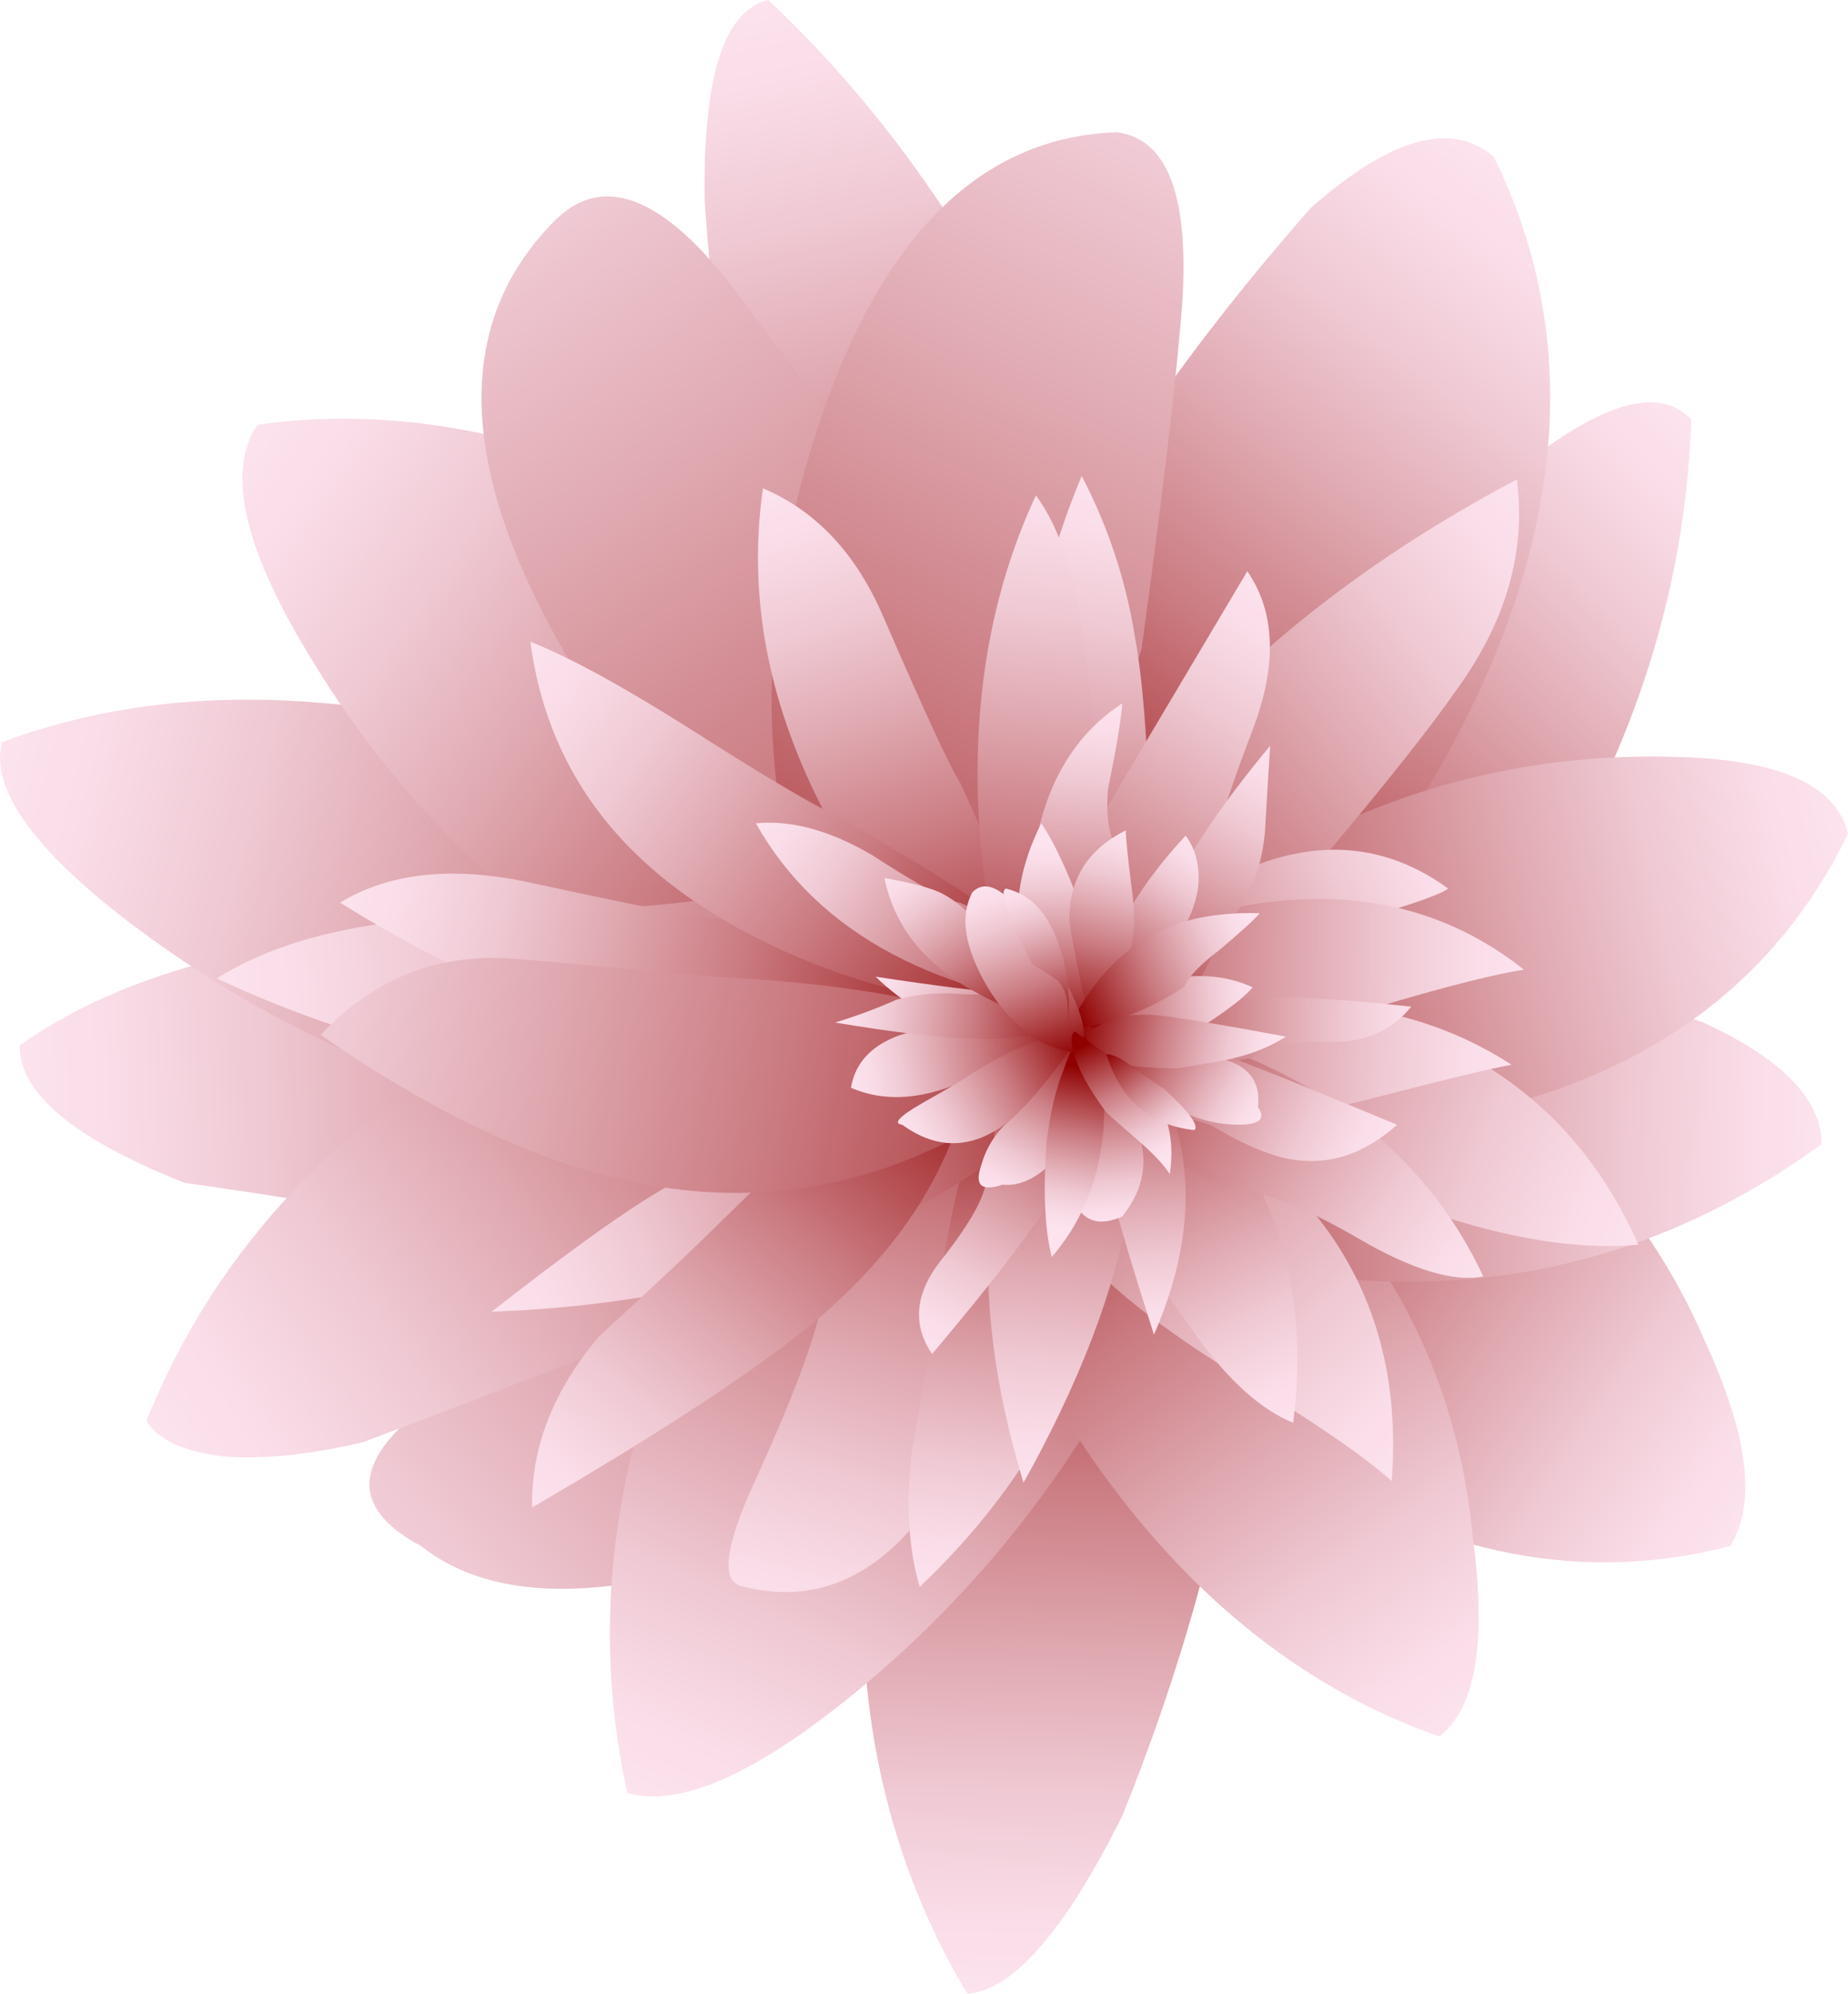 <?xml version="1.0" encoding="iso-8859-1"?>
<!-- Generator: Adobe Illustrator 20.1.0, SVG Export Plug-In . SVG Version: 6.00 Build 0)  -->
<svg version="1.0" id="Layer_1" xmlns="http://www.w3.org/2000/svg" xmlns:xlink="http://www.w3.org/1999/xlink" x="0px" y="0px"
	 viewBox="0 0 864.44 932.54" enable-background="new 0 0 864.44 932.54" xml:space="preserve">
<title>flowers1_0005</title>
<linearGradient id="SVGID_1_" gradientUnits="userSpaceOnUse" x1="573.737" y1="445.156" x2="544.167" y2="469.506" gradientTransform="matrix(16.48 0 0 16.49 -8855.399 -6909.59)">
	<stop  offset="0" style="stop-color:#8F0000"/>
	<stop  offset="0" style="stop-color:#900202"/>
	<stop  offset="0.22" style="stop-color:#B04548"/>
	<stop  offset="0.42" style="stop-color:#CB7D83"/>
	<stop  offset="0.61" style="stop-color:#E0A9B1"/>
	<stop  offset="0.77" style="stop-color:#EFC9D3"/>
	<stop  offset="0.91" style="stop-color:#F9DCE7"/>
	<stop  offset="1" style="stop-color:#FCE3EE"/>
</linearGradient>
<path fill="url(#SVGID_1_)" d="M197,723.11c23.073,18.14,55.483,23.91,97.23,17.31c39.553-6.593,77.457-22.26,113.71-47
	c38.453-26.387,64.82-56.62,79.1-90.7c15.933-39.027,13.187-77.23-8.24-114.61c-6.04-15.393-18.673-13.47-37.9,5.77
	c-24.72,25.833-46.42,36.553-65.1,32.16c-23.06,12.64-48.327,28.033-75.8,46.18c-6.04,12.667-38.45,40.15-97.23,82.45
	C164.87,682.157,162.947,704.97,197,723.11z"/>
<linearGradient id="SVGID_2_" gradientUnits="userSpaceOnUse" x1="567.729" y1="449.418" x2="537.955" y2="450.418" gradientTransform="matrix(16.48 0 0 16.49 -8855.399 -6909.59)">
	<stop  offset="0" style="stop-color:#8F0000"/>
	<stop  offset="0" style="stop-color:#900202"/>
	<stop  offset="0.22" style="stop-color:#B04548"/>
	<stop  offset="0.42" style="stop-color:#CB7D83"/>
	<stop  offset="0.61" style="stop-color:#E0A9B1"/>
	<stop  offset="0.77" style="stop-color:#EFC9D3"/>
	<stop  offset="0.91" style="stop-color:#F9DCE7"/>
	<stop  offset="1" style="stop-color:#FCE3EE"/>
</linearGradient>
<path fill="url(#SVGID_2_)" d="M9.14,488.94c0,22.54,25.82,43.977,77.46,64.31c4.933,0.553,43.4,6.327,115.4,17.32
	c50.54,8.247,91.467,12.093,122.78,11.54c93.387-2.2,151.617-42.053,174.69-119.56C388.49,448.263,304.15,439.747,246.45,437
	C143.723,432.6,64.62,449.913,9.14,488.94z"/>
<linearGradient id="SVGID_3_" gradientUnits="userSpaceOnUse" x1="567.915" y1="443.471" x2="542.312" y2="460.543" gradientTransform="matrix(16.48 0 0 16.49 -8855.399 -6909.59)">
	<stop  offset="0" style="stop-color:#8F0000"/>
	<stop  offset="0" style="stop-color:#900202"/>
	<stop  offset="0.22" style="stop-color:#B04548"/>
	<stop  offset="0.42" style="stop-color:#CB7D83"/>
	<stop  offset="0.61" style="stop-color:#E0A9B1"/>
	<stop  offset="0.77" style="stop-color:#EFC9D3"/>
	<stop  offset="0.91" style="stop-color:#F9DCE7"/>
	<stop  offset="1" style="stop-color:#FCE3EE"/>
</linearGradient>
<path fill="url(#SVGID_3_)" d="M68.46,664.57c5.493,8.793,17.303,14.29,35.43,16.49c18.127,1.647,40.1-0.553,65.92-6.6
	c115.907-43.427,185.67-72.01,209.29-85.75c75.267-45.073,117.567-105.813,126.9-182.22c-95.587,6.047-180.457,28.047-254.61,66
	C162.397,518.637,101.42,582.663,68.46,664.57z"/>
<linearGradient id="SVGID_4_" gradientUnits="userSpaceOnUse" x1="567.864" y1="449.358" x2="537.073" y2="441.308" gradientTransform="matrix(16.48 0 0 16.49 -8855.399 -6909.59)">
	<stop  offset="0" style="stop-color:#8F0000"/>
	<stop  offset="0" style="stop-color:#900202"/>
	<stop  offset="0.22" style="stop-color:#B04548"/>
	<stop  offset="0.42" style="stop-color:#CB7D83"/>
	<stop  offset="0.61" style="stop-color:#E0A9B1"/>
	<stop  offset="0.77" style="stop-color:#EFC9D3"/>
	<stop  offset="0.91" style="stop-color:#F9DCE7"/>
	<stop  offset="1" style="stop-color:#FCE3EE"/>
</linearGradient>
<path fill="url(#SVGID_4_)" d="M0.9,347.13c-5.493,21.44,14.283,49.473,59.33,84.1c67.567,51.12,140.077,82.453,217.53,94
	c83.5,12.667,159.857-0.527,229.07-39.58c-67.02-59.333-146.123-103.307-237.31-131.92C166.793,320.743,77.253,318.543,0.9,347.13z"
	/>
<linearGradient id="SVGID_5_" gradientUnits="userSpaceOnUse" x1="568.57" y1="449.456" x2="587.07" y2="461.926" gradientTransform="matrix(16.48 0 0 16.49 -8855.399 -6909.59)">
	<stop  offset="0" style="stop-color:#8F0000"/>
	<stop  offset="0" style="stop-color:#900202"/>
	<stop  offset="0.22" style="stop-color:#B04548"/>
	<stop  offset="0.42" style="stop-color:#CB7D83"/>
	<stop  offset="0.61" style="stop-color:#E0A9B1"/>
	<stop  offset="0.77" style="stop-color:#EFC9D3"/>
	<stop  offset="0.91" style="stop-color:#F9DCE7"/>
	<stop  offset="1" style="stop-color:#FCE3EE"/>
</linearGradient>
<path fill="url(#SVGID_5_)" d="M809.24,723.11c12.667-19.787,8.547-52.217-12.36-97.29c-27.467-63.213-74.987-112.687-142.56-148.42
	c-71.96-37.927-118.653-28.033-140.08,29.68c-22.52,60.467,3.3,116.533,77.46,168.2C664.213,725.853,736.727,741.797,809.24,723.11z
	"/>
<linearGradient id="SVGID_6_" gradientUnits="userSpaceOnUse" x1="567.572" y1="450.659" x2="566.892" y2="475.623" gradientTransform="matrix(16.48 0 0 16.49 -8855.399 -6909.59)">
	<stop  offset="0" style="stop-color:#8F0000"/>
	<stop  offset="0" style="stop-color:#900202"/>
	<stop  offset="0.22" style="stop-color:#B04548"/>
	<stop  offset="0.42" style="stop-color:#CB7D83"/>
	<stop  offset="0.61" style="stop-color:#E0A9B1"/>
	<stop  offset="0.77" style="stop-color:#EFC9D3"/>
	<stop  offset="0.91" style="stop-color:#F9DCE7"/>
	<stop  offset="1" style="stop-color:#FCE3EE"/>
</linearGradient>
<path fill="url(#SVGID_6_)" d="M581.81,638.18c10.44-87.4-8.227-125.067-56-113c-64.82,9.893-104.097,63.763-117.83,161.61
	c-12.667,92.9,2.167,174.803,44.5,245.71c21.427-1.647,45.597-29.407,72.51-83.28C554.63,775.593,573.57,705.247,581.81,638.18z"/>
<linearGradient id="SVGID_7_" gradientUnits="userSpaceOnUse" x1="568.073" y1="446.09" x2="556.623" y2="470.57" gradientTransform="matrix(16.48 0 0 16.49 -8855.399 -6909.59)">
	<stop  offset="0" style="stop-color:#8F0000"/>
	<stop  offset="0" style="stop-color:#900202"/>
	<stop  offset="0.22" style="stop-color:#B04548"/>
	<stop  offset="0.42" style="stop-color:#CB7D83"/>
	<stop  offset="0.61" style="stop-color:#E0A9B1"/>
	<stop  offset="0.77" style="stop-color:#EFC9D3"/>
	<stop  offset="0.91" style="stop-color:#F9DCE7"/>
	<stop  offset="1" style="stop-color:#FCE3EE"/>
</linearGradient>
<path fill="url(#SVGID_7_)" d="M337.91,573c-48.893,89.047-63.727,177.547-44.5,265.5c24.72,7.147,60.977-9.07,108.77-48.65
	c60.427-50,107.67-112.39,141.73-187.17c39-85.2,30.21-135.22-26.37-150.06C448.327,441.653,388.45,481.78,337.91,573z"/>
<linearGradient id="SVGID_8_" gradientUnits="userSpaceOnUse" x1="570.445" y1="449.288" x2="586.975" y2="432.588" gradientTransform="matrix(16.48 0 0 16.49 -8855.399 -6909.59)">
	<stop  offset="0" style="stop-color:#8F0000"/>
	<stop  offset="0" style="stop-color:#900202"/>
	<stop  offset="0.22" style="stop-color:#B04548"/>
	<stop  offset="0.42" style="stop-color:#CB7D83"/>
	<stop  offset="0.61" style="stop-color:#E0A9B1"/>
	<stop  offset="0.77" style="stop-color:#EFC9D3"/>
	<stop  offset="0.91" style="stop-color:#F9DCE7"/>
	<stop  offset="1" style="stop-color:#FCE3EE"/>
</linearGradient>
<path fill="url(#SVGID_8_)" d="M791.11,196.24c-14.287-15.393-39.83-8.807-76.63,19.76
	c-91.193,106.107-137.613,159.983-139.26,161.63c-46.693,67.58-49.713,114.037-9.06,139.37c46.667,20.34,95.557-7.97,146.67-84.93
	C762.277,357.303,788.37,278.693,791.11,196.24z"/>
<linearGradient id="SVGID_9_" gradientUnits="userSpaceOnUse" x1="565.256" y1="447.5" x2="579.367" y2="467.441" gradientTransform="matrix(16.48 0 0 16.49 -8855.399 -6909.59)">
	<stop  offset="0" style="stop-color:#8F0000"/>
	<stop  offset="0" style="stop-color:#900202"/>
	<stop  offset="0.22" style="stop-color:#B04548"/>
	<stop  offset="0.42" style="stop-color:#CB7D83"/>
	<stop  offset="0.61" style="stop-color:#E0A9B1"/>
	<stop  offset="0.77" style="stop-color:#EFC9D3"/>
	<stop  offset="0.91" style="stop-color:#F9DCE7"/>
	<stop  offset="1" style="stop-color:#FCE3EE"/>
</linearGradient>
<path fill="url(#SVGID_9_)" d="M688.93,719c-6.62-69.82-34.91-128.917-84.87-177.29c-51.64-50-107.947-68.14-168.92-54.42
	c10.987,75.333,37.903,142.667,80.75,202c43.947,60.473,96.41,101.43,157.39,122.87C690.307,798.967,695.523,767.913,688.93,719z"/>
<linearGradient id="SVGID_10_" gradientUnits="userSpaceOnUse" x1="565.265" y1="450.691" x2="589.035" y2="451.441" gradientTransform="matrix(16.48 0 0 16.49 -8855.399 -6909.59)">
	<stop  offset="0" style="stop-color:#8F0000"/>
	<stop  offset="0" style="stop-color:#900202"/>
	<stop  offset="0.22" style="stop-color:#B04548"/>
	<stop  offset="0.42" style="stop-color:#CB7D83"/>
	<stop  offset="0.61" style="stop-color:#E0A9B1"/>
	<stop  offset="0.77" style="stop-color:#EFC9D3"/>
	<stop  offset="0.91" style="stop-color:#F9DCE7"/>
	<stop  offset="1" style="stop-color:#FCE3EE"/>
</linearGradient>
<path fill="url(#SVGID_10_)" d="M852.08,535.12c0-20.887-18.403-39.85-55.21-56.89c-57.133-19.787-114.8-24.733-173-14.84
	c-59.333,9.893-114.267,34.08-164.8,72.56c62.053,41.773,127.697,62.933,196.93,63.48C726.847,599.977,792.207,578.54,852.08,535.12
	z"/>
<linearGradient id="SVGID_11_" gradientUnits="userSpaceOnUse" x1="567.99" y1="448.084" x2="544.288" y2="431.583" gradientTransform="matrix(16.48 0 0 16.49 -8855.399 -6909.59)">
	<stop  offset="0" style="stop-color:#8F0000"/>
	<stop  offset="0" style="stop-color:#900202"/>
	<stop  offset="0.22" style="stop-color:#B04548"/>
	<stop  offset="0.42" style="stop-color:#CB7D83"/>
	<stop  offset="0.61" style="stop-color:#E0A9B1"/>
	<stop  offset="0.77" style="stop-color:#EFC9D3"/>
	<stop  offset="0.91" style="stop-color:#F9DCE7"/>
	<stop  offset="1" style="stop-color:#FCE3EE"/>
</linearGradient>
<path fill="url(#SVGID_11_)" d="M120.38,198.71c-14.833,22-6.043,59.103,26.37,111.31c42.833,70.36,104.08,127.527,183.74,171.5
	c87.893,48.373,146.947,46.173,177.16-6.6c31.86-65.413-5.493-131.65-112.06-198.71C294.53,212.45,202.793,186.617,120.38,198.71z"
	/>
<linearGradient id="SVGID_12_" gradientUnits="userSpaceOnUse" x1="566.526" y1="446.069" x2="560.326" y2="418.749" gradientTransform="matrix(16.48 0 0 16.49 -8855.399 -6909.59)">
	<stop  offset="0" style="stop-color:#8F0000"/>
	<stop  offset="0" style="stop-color:#900202"/>
	<stop  offset="0.22" style="stop-color:#B04548"/>
	<stop  offset="0.42" style="stop-color:#CB7D83"/>
	<stop  offset="0.61" style="stop-color:#E0A9B1"/>
	<stop  offset="0.77" style="stop-color:#EFC9D3"/>
	<stop  offset="0.91" style="stop-color:#F9DCE7"/>
	<stop  offset="1" style="stop-color:#FCE3EE"/>
</linearGradient>
<path fill="url(#SVGID_12_)" d="M368.4,326.51c26.367,84.667,60.427,124.793,102.18,120.38c78-5.5,94.753-68.99,50.26-190.47
	C480.74,148.687,426.903,63.213,359.33,0c-20.887,4.947-30.773,36.553-29.66,94.82C336.263,186.62,349.173,263.85,368.4,326.51z"/>
<linearGradient id="SVGID_13_" gradientUnits="userSpaceOnUse" x1="566.135" y1="446.349" x2="582.122" y2="425.262" gradientTransform="matrix(16.48 0 0 16.49 -8855.399 -6909.59)">
	<stop  offset="0" style="stop-color:#8F0000"/>
	<stop  offset="0" style="stop-color:#900202"/>
	<stop  offset="0.22" style="stop-color:#B04548"/>
	<stop  offset="0.42" style="stop-color:#CB7D83"/>
	<stop  offset="0.61" style="stop-color:#E0A9B1"/>
	<stop  offset="0.77" style="stop-color:#EFC9D3"/>
	<stop  offset="0.91" style="stop-color:#F9DCE7"/>
	<stop  offset="1" style="stop-color:#FCE3EE"/>
</linearGradient>
<path fill="url(#SVGID_13_)" d="M698.82,73.38c-19.773-17.04-48.34-9.07-85.7,23.91c-60.973,69.26-107.39,137.697-139.25,205.31
	c-44.493,95.093-33.233,148.137,33.78,159.13c70.867,11.54,130.2-30.237,178-125.33C733.43,240.76,737.82,153.087,698.82,73.38z"/>
<linearGradient id="SVGID_14_" gradientUnits="userSpaceOnUse" x1="566.237" y1="448.745" x2="589.907" y2="443.395" gradientTransform="matrix(16.48 0 0 16.49 -8855.399 -6909.59)">
	<stop  offset="0" style="stop-color:#8F0000"/>
	<stop  offset="0" style="stop-color:#900202"/>
	<stop  offset="0.22" style="stop-color:#B04548"/>
	<stop  offset="0.42" style="stop-color:#CB7D83"/>
	<stop  offset="0.61" style="stop-color:#E0A9B1"/>
	<stop  offset="0.77" style="stop-color:#EFC9D3"/>
	<stop  offset="0.91" style="stop-color:#F9DCE7"/>
	<stop  offset="1" style="stop-color:#FCE3EE"/>
</linearGradient>
<path fill="url(#SVGID_14_)" d="M864.44,390c-4.947-20.887-27.743-32.703-68.39-35.45c-63.173-3.847-122.507,7.697-178,34.63
	c-59.333,29.133-104.667,71.467-136,127c78.553,16.493,149.143,17.593,211.77,3.3C774.607,500.773,831.48,457.613,864.44,390z"/>
<linearGradient id="SVGID_15_" gradientUnits="userSpaceOnUse" x1="572.762" y1="456.67" x2="545.842" y2="416.99" gradientTransform="matrix(16.48 0 0 16.49 -8855.399 -6909.59)">
	<stop  offset="0" style="stop-color:#8F0000"/>
	<stop  offset="0" style="stop-color:#900202"/>
	<stop  offset="0.22" style="stop-color:#B04548"/>
	<stop  offset="0.42" style="stop-color:#CB7D83"/>
	<stop  offset="0.61" style="stop-color:#E0A9B1"/>
	<stop  offset="0.77" style="stop-color:#EFC9D3"/>
	<stop  offset="0.91" style="stop-color:#F9DCE7"/>
	<stop  offset="1" style="stop-color:#FCE3EE"/>
</linearGradient>
<path fill="url(#SVGID_15_)" d="M258,104.71c-43.4,45.073-43.673,107.74-0.82,188c36.253,68.16,86.253,124.227,150,168.2
	c23.62,10.447,45.32,14.57,65.1,12.37c24.72-3.847,38.453-18.14,41.2-42.88c7.68-17.6,9.31-35.463,4.89-53.59
	c-4.393-20.887-15.107-36.553-32.14-47c-15.38-24.733-31.86-49.193-49.44-73.38c-3.86-2.747-34.347-42.323-91.46-118.73
	C310.17,90.973,281.06,79.977,258,104.71z"/>
<linearGradient id="SVGID_16_" gradientUnits="userSpaceOnUse" x1="555.365" y1="455.051" x2="574.645" y2="414.571" gradientTransform="matrix(16.48 0 0 16.49 -8855.399 -6909.59)">
	<stop  offset="0" style="stop-color:#8F0000"/>
	<stop  offset="0" style="stop-color:#900202"/>
	<stop  offset="0.22" style="stop-color:#B04548"/>
	<stop  offset="0.42" style="stop-color:#CB7D83"/>
	<stop  offset="0.61" style="stop-color:#E0A9B1"/>
	<stop  offset="0.77" style="stop-color:#EFC9D3"/>
	<stop  offset="0.91" style="stop-color:#F9DCE7"/>
	<stop  offset="1" style="stop-color:#FCE3EE"/>
</linearGradient>
<path fill="url(#SVGID_16_)" d="M506,376.81c9.887-19.787,19.22-44.247,28-73.38c9.333-68.16,15.377-118.457,18.13-150.89
	c5.493-57.167-4.393-87.4-29.66-90.7c-63.72,2.2-110.413,48.373-140.08,138.52c-27.467,84.667-28.567,162.723-3.3,234.17
	c9.333,35.727,29.11,42.323,59.33,19.79C458.207,439.473,480.733,413.637,506,376.81z"/>
<linearGradient id="SVGID_17_" gradientUnits="userSpaceOnUse" x1="564.51" y1="448.284" x2="581.83" y2="434.454" gradientTransform="matrix(16.48 0 0 16.49 -8855.399 -6909.59)">
	<stop  offset="0" style="stop-color:#8F0000"/>
	<stop  offset="0" style="stop-color:#900202"/>
	<stop  offset="0.22" style="stop-color:#B04548"/>
	<stop  offset="0.42" style="stop-color:#CB7D83"/>
	<stop  offset="0.61" style="stop-color:#E0A9B1"/>
	<stop  offset="0.77" style="stop-color:#EFC9D3"/>
	<stop  offset="0.91" style="stop-color:#F9DCE7"/>
	<stop  offset="1" style="stop-color:#FCE3EE"/>
</linearGradient>
<path fill="url(#SVGID_17_)" d="M566.16,451.84c18.243-15.474,35.576-31.992,51.91-49.47c29.667-35.18,50.817-61.847,63.45-80
	c23.073-31.88,32.407-64.587,28-98.12c-59.333,31.333-109.333,68.437-150,111.31c-46.667,50-78.527,105.793-95.58,167.38
	c15.38-2.2,32.96-9.62,52.74-22.26C540.893,464.753,557.387,455.14,566.16,451.84z"/>
<linearGradient id="SVGID_18_" gradientUnits="userSpaceOnUse" x1="563.337" y1="446.23" x2="583.887" y2="454.13" gradientTransform="matrix(16.48 0 0 16.49 -8855.399 -6909.59)">
	<stop  offset="0" style="stop-color:#8F0000"/>
	<stop  offset="0" style="stop-color:#900202"/>
	<stop  offset="0.22" style="stop-color:#B04548"/>
	<stop  offset="0.42" style="stop-color:#CB7D83"/>
	<stop  offset="0.61" style="stop-color:#E0A9B1"/>
	<stop  offset="0.77" style="stop-color:#EFC9D3"/>
	<stop  offset="0.91" style="stop-color:#F9DCE7"/>
	<stop  offset="1" style="stop-color:#FCE3EE"/>
</linearGradient>
<path fill="url(#SVGID_18_)" d="M534,534.29l69.22,14.84c3.853,0.58,30.5,8.003,79.94,22.27c31.333,9.333,59.073,12.907,83.22,10.72
	c-28-63.213-78.813-100.593-152.44-112.14c-51.64-8.247-118.11-3.3-199.41,14.84c9.347,18.12,27.203,28.847,53.57,32.18
	C502.16,521.933,524.127,527.697,534,534.29z"/>
<linearGradient id="SVGID_19_" gradientUnits="userSpaceOnUse" x1="562.389" y1="445.325" x2="577" y2="460.876" gradientTransform="matrix(16.48 0 0 16.49 -8855.399 -6909.59)">
	<stop  offset="0" style="stop-color:#8F0000"/>
	<stop  offset="0" style="stop-color:#900202"/>
	<stop  offset="0.22" style="stop-color:#B04548"/>
	<stop  offset="0.42" style="stop-color:#CB7D83"/>
	<stop  offset="0.61" style="stop-color:#E0A9B1"/>
	<stop  offset="0.77" style="stop-color:#EFC9D3"/>
	<stop  offset="0.91" style="stop-color:#F9DCE7"/>
	<stop  offset="1" style="stop-color:#FCE3EE"/>
</linearGradient>
<path fill="url(#SVGID_19_)" d="M460.69,555.73l55.2,41.27c14.833,14.293,37.08,30.51,66.74,48.65
	c31.86,19.24,54.657,34.907,68.39,47c5.493-72.56-23.347-128.893-86.52-169c-36.807-23.633-96.14-45.347-178-65.14
	c-2.747,21.44,6.317,40.403,27.19,56.89C442.277,537.34,457.943,550.783,460.69,555.73z"/>
<linearGradient id="SVGID_20_" gradientUnits="userSpaceOnUse" x1="566.409" y1="445.043" x2="560.279" y2="465.843" gradientTransform="matrix(16.48 0 0 16.49 -8855.399 -6909.59)">
	<stop  offset="0" style="stop-color:#8F0000"/>
	<stop  offset="0" style="stop-color:#900202"/>
	<stop  offset="0.22" style="stop-color:#B04548"/>
	<stop  offset="0.42" style="stop-color:#CB7D83"/>
	<stop  offset="0.61" style="stop-color:#E0A9B1"/>
	<stop  offset="0.77" style="stop-color:#EFC9D3"/>
	<stop  offset="0.91" style="stop-color:#F9DCE7"/>
	<stop  offset="1" style="stop-color:#FCE3EE"/>
</linearGradient>
<path fill="url(#SVGID_20_)" d="M411.25,540.89c-7.693,15.393-16.207,35.727-25.54,61c-1.647,16.493-12.36,46.45-32.14,89.87
	c-14.833,31.88-16.757,48.647-5.77,50.3c48.34,12.093,87.067-19.24,116.18-94c28-73.107,30.197-140.167,6.59-201.18
	c-12.087,10.447-22.523,26.113-31.31,47C429.92,515.873,420.583,531.543,411.25,540.89z"/>
<linearGradient id="SVGID_21_" gradientUnits="userSpaceOnUse" x1="571.082" y1="446.224" x2="543.556" y2="447.803" gradientTransform="matrix(16.48 0 0 16.49 -8855.399 -6909.59)">
	<stop  offset="0" style="stop-color:#8F0000"/>
	<stop  offset="0" style="stop-color:#900202"/>
	<stop  offset="0.22" style="stop-color:#B04548"/>
	<stop  offset="0.42" style="stop-color:#CB7D83"/>
	<stop  offset="0.61" style="stop-color:#E0A9B1"/>
	<stop  offset="0.77" style="stop-color:#EFC9D3"/>
	<stop  offset="0.91" style="stop-color:#F9DCE7"/>
	<stop  offset="1" style="stop-color:#FCE3EE"/>
</linearGradient>
<path fill="url(#SVGID_21_)" d="M101.42,457.61c76.387,35.733,154.117,50.863,233.19,45.39c80.2-5.5,153.533-31.883,220-79.15
	c-25.267-10.447-69.763-13.197-133.49-8.25l-87.34,4.12c-14.833,3.3-54.933,6.323-120.3,9.07
	C165.693,430.963,128.34,440.57,101.42,457.61z"/>
<linearGradient id="SVGID_22_" gradientUnits="userSpaceOnUse" x1="566.135" y1="448.724" x2="547.022" y2="444.503" gradientTransform="matrix(16.48 0 0 16.49 -8855.399 -6909.59)">
	<stop  offset="0" style="stop-color:#8F0000"/>
	<stop  offset="0" style="stop-color:#900202"/>
	<stop  offset="0.22" style="stop-color:#B04548"/>
	<stop  offset="0.42" style="stop-color:#CB7D83"/>
	<stop  offset="0.61" style="stop-color:#E0A9B1"/>
	<stop  offset="0.77" style="stop-color:#EFC9D3"/>
	<stop  offset="0.91" style="stop-color:#F9DCE7"/>
	<stop  offset="1" style="stop-color:#FCE3EE"/>
</linearGradient>
<path fill="url(#SVGID_22_)" d="M245.62,412.26c-35.16-7.147-64-3.85-86.52,9.89c109.867,68.713,215.613,88.503,317.24,59.37
	c-5.493-9.893-9.887-17.04-13.18-21.44c-6.04-7.693-13.18-10.167-21.42-7.42c-26.367-8.247-63.72-16.217-112.06-23.91
	C324.18,428.75,296.16,423.253,245.62,412.26z"/>
<linearGradient id="SVGID_23_" gradientUnits="userSpaceOnUse" x1="565.475" y1="450.145" x2="559.825" y2="432.645" gradientTransform="matrix(16.48 0 0 16.49 -8855.399 -6909.59)">
	<stop  offset="0" style="stop-color:#8F0000"/>
	<stop  offset="0" style="stop-color:#900202"/>
	<stop  offset="0.22" style="stop-color:#B04548"/>
	<stop  offset="0.42" style="stop-color:#CB7D83"/>
	<stop  offset="0.61" style="stop-color:#E0A9B1"/>
	<stop  offset="0.77" style="stop-color:#EFC9D3"/>
	<stop  offset="0.91" style="stop-color:#F9DCE7"/>
	<stop  offset="1" style="stop-color:#FCE3EE"/>
</linearGradient>
<path fill="url(#SVGID_23_)" d="M485.41,459.26c-7.14-25.287-19.227-56.343-36.26-93.17c-4.393-6.593-16.48-32.703-36.26-78.33
	c-12.667-29.133-31.333-48.923-56-59.37c-7.693,53.333,3.567,106.927,33.78,160.78c24.173,44,57.133,82.477,98.88,115.43
	c0.547-3.847-0.553-11.267-3.3-22.26C484.037,472.453,483.757,464.76,485.41,459.26z"/>
<linearGradient id="SVGID_24_" gradientUnits="userSpaceOnUse" x1="566.932" y1="450.395" x2="569.431" y2="432.77" gradientTransform="matrix(16.48 0 0 16.49 -8855.399 -6909.59)">
	<stop  offset="0" style="stop-color:#8F0000"/>
	<stop  offset="0" style="stop-color:#900202"/>
	<stop  offset="0.22" style="stop-color:#B04548"/>
	<stop  offset="0.42" style="stop-color:#CB7D83"/>
	<stop  offset="0.61" style="stop-color:#E0A9B1"/>
	<stop  offset="0.77" style="stop-color:#EFC9D3"/>
	<stop  offset="0.91" style="stop-color:#F9DCE7"/>
	<stop  offset="1" style="stop-color:#FCE3EE"/>
</linearGradient>
<path fill="url(#SVGID_24_)" d="M528.25,471.63c6.04-24.187,9.06-55.243,9.06-93.17c-0.547-32.98-2.743-60.19-6.59-81.63
	c-4.231-25.896-12.577-50.949-24.72-74.21c-36.807,87.4-37.907,186.067-3.3,296C503.253,509.28,511.77,493.617,528.25,471.63z"/>
<linearGradient id="SVGID_25_" gradientUnits="userSpaceOnUse" x1="564.74" y1="449.144" x2="578.84" y2="443.373" gradientTransform="matrix(16.48 0 0 16.49 -8855.399 -6909.59)">
	<stop  offset="0" style="stop-color:#8F0000"/>
	<stop  offset="0" style="stop-color:#900202"/>
	<stop  offset="0.22" style="stop-color:#B04548"/>
	<stop  offset="0.42" style="stop-color:#CB7D83"/>
	<stop  offset="0.61" style="stop-color:#E0A9B1"/>
	<stop  offset="0.77" style="stop-color:#EFC9D3"/>
	<stop  offset="0.91" style="stop-color:#F9DCE7"/>
	<stop  offset="1" style="stop-color:#FCE3EE"/>
</linearGradient>
<path fill="url(#SVGID_25_)" d="M516.72,505.43c23.073-7.147,49.99-19.24,80.75-36.28c3.847-19.787,15.383-32.43,34.61-37.93
	c26.92-7.693,42.027-12.917,45.32-15.67c-34.06-24.733-72.513-24.183-115.36,1.65c-36.807,22.533-66.747,55.243-89.82,98.13
	c4.947-3.847,12.087-6.32,21.42-7.42C499.14,507.357,506.833,506.53,516.72,505.43z"/>
<linearGradient id="SVGID_26_" gradientUnits="userSpaceOnUse" x1="564.265" y1="448.821" x2="580.235" y2="449.771" gradientTransform="matrix(16.48 0 0 16.49 -8855.399 -6909.59)">
	<stop  offset="0" style="stop-color:#8F0000"/>
	<stop  offset="0" style="stop-color:#900202"/>
	<stop  offset="0.22" style="stop-color:#B04548"/>
	<stop  offset="0.42" style="stop-color:#CB7D83"/>
	<stop  offset="0.61" style="stop-color:#E0A9B1"/>
	<stop  offset="0.77" style="stop-color:#EFC9D3"/>
	<stop  offset="0.91" style="stop-color:#F9DCE7"/>
	<stop  offset="1" style="stop-color:#FCE3EE"/>
</linearGradient>
<path fill="url(#SVGID_26_)" d="M489.53,526c24.173,1.647,56.86,0.547,98.06-3.3c13.733,0,32.96-3.297,57.68-9.89
	c31.86-8.247,52.46-13.193,61.8-14.84c-37.333-24.187-81.28-32.98-131.84-26.38c-31.86,4.4-76.357,17.593-133.49,39.58
	c8.787,6.047,16.753,10.17,23.9,12.37C471.673,525.18,479.637,526,489.53,526z"/>
<linearGradient id="SVGID_27_" gradientUnits="userSpaceOnUse" x1="567.585" y1="447.115" x2="573.841" y2="459.457" gradientTransform="matrix(16.48 0 0 16.49 -8855.399 -6909.59)">
	<stop  offset="0" style="stop-color:#8F0000"/>
	<stop  offset="0" style="stop-color:#900202"/>
	<stop  offset="0.22" style="stop-color:#B04548"/>
	<stop  offset="0.42" style="stop-color:#CB7D83"/>
	<stop  offset="0.61" style="stop-color:#E0A9B1"/>
	<stop  offset="0.77" style="stop-color:#EFC9D3"/>
	<stop  offset="0.91" style="stop-color:#F9DCE7"/>
	<stop  offset="1" style="stop-color:#FCE3EE"/>
</linearGradient>
<path fill="url(#SVGID_27_)" d="M481.29,504.61c9.333,20.887,23.89,45.623,43.67,74.21c4.947,4.4,16.757,20.067,35.43,47
	c14.833,20.34,29.667,33.533,44.5,39.58c6.593-51.12-3.293-95.643-29.66-133.57c-27.487-39.033-63.747-56.077-108.78-51.13
	c-3.847-0.547-3.297,1.927,1.65,7.42C475.24,496.367,479.637,501.863,481.29,504.61z"/>
<linearGradient id="SVGID_28_" gradientUnits="userSpaceOnUse" x1="567.095" y1="448.395" x2="565.095" y2="464.265" gradientTransform="matrix(16.48 0 0 16.49 -8855.399 -6909.59)">
	<stop  offset="0" style="stop-color:#8F0000"/>
	<stop  offset="0" style="stop-color:#900202"/>
	<stop  offset="0.22" style="stop-color:#B04548"/>
	<stop  offset="0.42" style="stop-color:#CB7D83"/>
	<stop  offset="0.61" style="stop-color:#E0A9B1"/>
	<stop  offset="0.77" style="stop-color:#EFC9D3"/>
	<stop  offset="0.91" style="stop-color:#F9DCE7"/>
	<stop  offset="1" style="stop-color:#FCE3EE"/>
</linearGradient>
<path fill="url(#SVGID_28_)" d="M458.21,520.28c-7.14,19.24-14.007,49.197-20.6,89.87c-1.647,14.84-5.217,36.84-10.71,66
	c-3.293,25.287-2.193,47.287,3.3,66c41.2-39.08,68.39-82.53,81.57-130.35c14.82-56.067,3.01-99.493-35.43-130.28
	c-3.847-0.547-7.693,4.95-11.54,16.49L458.21,520.28z"/>
<linearGradient id="SVGID_29_" gradientUnits="userSpaceOnUse" x1="569.857" y1="448.619" x2="551.427" y2="456.519" gradientTransform="matrix(16.48 0 0 16.49 -8855.399 -6909.59)">
	<stop  offset="0" style="stop-color:#8F0000"/>
	<stop  offset="0" style="stop-color:#900202"/>
	<stop  offset="0.22" style="stop-color:#B04548"/>
	<stop  offset="0.42" style="stop-color:#CB7D83"/>
	<stop  offset="0.61" style="stop-color:#E0A9B1"/>
	<stop  offset="0.77" style="stop-color:#EFC9D3"/>
	<stop  offset="0.91" style="stop-color:#F9DCE7"/>
	<stop  offset="1" style="stop-color:#FCE3EE"/>
</linearGradient>
<path fill="url(#SVGID_29_)" d="M302.48,560.68c-15.933,9.893-40.103,27.483-72.51,52.77c62.627-2.2,118.933-13.743,168.92-34.63
	c56-23.633,99.123-57.44,129.37-101.42c6.04-4.947,1.92-6.32-12.36-4.12c-14.28,1.647-24.167,5.22-29.66,10.72
	c-30.213,9.333-64.547,23.077-103,41.23C357.413,531.27,330.493,543.087,302.48,560.68z"/>
<linearGradient id="SVGID_30_" gradientUnits="userSpaceOnUse" x1="564.891" y1="447.992" x2="552.932" y2="462.231" gradientTransform="matrix(16.48 0 0 16.49 -8855.399 -6909.59)">
	<stop  offset="0" style="stop-color:#8F0000"/>
	<stop  offset="0" style="stop-color:#900202"/>
	<stop  offset="0.22" style="stop-color:#B04548"/>
	<stop  offset="0.42" style="stop-color:#CB7D83"/>
	<stop  offset="0.61" style="stop-color:#E0A9B1"/>
	<stop  offset="0.77" style="stop-color:#EFC9D3"/>
	<stop  offset="0.91" style="stop-color:#F9DCE7"/>
	<stop  offset="1" style="stop-color:#FCE3EE"/>
</linearGradient>
<path fill="url(#SVGID_30_)" d="M280.23,625c-21.427,25.287-31.863,51.953-31.31,80c60.427-35.18,104.373-64.04,131.84-86.58
	c48.34-40.667,73.61-87.113,75.81-139.34c-3.293,2.747-10.433,5.77-21.42,9.07c-9.333,2.747-15.377,6.593-18.13,11.54
	c-20.873,15.94-47.79,40.127-80.75,72.56C325.83,582.677,307.15,600.26,280.23,625z"/>
<linearGradient id="SVGID_31_" gradientUnits="userSpaceOnUse" x1="573.437" y1="452.181" x2="539.557" y2="446.401" gradientTransform="matrix(16.48 0 0 16.49 -8855.399 -6909.59)">
	<stop  offset="0" style="stop-color:#8F0000"/>
	<stop  offset="0" style="stop-color:#900202"/>
	<stop  offset="0.22" style="stop-color:#B04548"/>
	<stop  offset="0.42" style="stop-color:#CB7D83"/>
	<stop  offset="0.61" style="stop-color:#E0A9B1"/>
	<stop  offset="0.77" style="stop-color:#EFC9D3"/>
	<stop  offset="0.91" style="stop-color:#F9DCE7"/>
	<stop  offset="1" style="stop-color:#FCE3EE"/>
</linearGradient>
<path fill="url(#SVGID_31_)" d="M150,484c59.333,41.227,113.717,65.137,163.15,71.73c59.333,8.247,115.64-6.87,168.92-45.35
	c-4.393-16.493-8.24-27.763-11.54-33.81c-5.493-11.54-13.183-12.913-23.07-4.12c-30.213-8.247-68.117-13.47-113.71-15.67
	c-41.167-3.853-71.64-6.6-91.42-8.24C206.07,445.24,175.293,457.06,150,484z"/>
<linearGradient id="SVGID_32_" gradientUnits="userSpaceOnUse" x1="567.321" y1="449.046" x2="551.892" y2="437.997" gradientTransform="matrix(16.48 0 0 16.49 -8855.399 -6909.59)">
	<stop  offset="0" style="stop-color:#8F0000"/>
	<stop  offset="0" style="stop-color:#900202"/>
	<stop  offset="0.22" style="stop-color:#B04548"/>
	<stop  offset="0.42" style="stop-color:#CB7D83"/>
	<stop  offset="0.61" style="stop-color:#E0A9B1"/>
	<stop  offset="0.77" style="stop-color:#EFC9D3"/>
	<stop  offset="0.91" style="stop-color:#F9DCE7"/>
	<stop  offset="1" style="stop-color:#FCE3EE"/>
</linearGradient>
<path fill="url(#SVGID_32_)" d="M322.25,340.53c-31.333-19.787-56.053-33.253-74.16-40.4c7.693,58.267,40.38,103.067,98.06,134.4
	c46.147,25.287,99.98,38.753,161.5,40.4l-23.9-34.63c-20.873-15.94-51.087-35.18-90.64-57.72
	C379.383,375.987,355.763,361.97,322.25,340.53z"/>
<linearGradient id="SVGID_33_" gradientUnits="userSpaceOnUse" x1="566.15" y1="450.495" x2="567.831" y2="432.265" gradientTransform="matrix(16.48 0 0 16.49 -8855.399 -6909.59)">
	<stop  offset="0" style="stop-color:#8F0000"/>
	<stop  offset="0" style="stop-color:#900202"/>
	<stop  offset="0.22" style="stop-color:#B04548"/>
	<stop  offset="0.42" style="stop-color:#CB7D83"/>
	<stop  offset="0.61" style="stop-color:#E0A9B1"/>
	<stop  offset="0.77" style="stop-color:#EFC9D3"/>
	<stop  offset="0.91" style="stop-color:#F9DCE7"/>
	<stop  offset="1" style="stop-color:#FCE3EE"/>
</linearGradient>
<path fill="url(#SVGID_33_)" d="M511.77,463.38c4.947-22.54,6.593-51.4,4.94-86.58c-0.547-2.747-3.843-28.583-9.89-77.51
	c-3.847-30.233-11.263-52.77-22.25-67.61c-19.227,41.227-28.29,87.4-27.19,138.52c1.1,45.073,9.89,90.147,26.37,135.22
	c9.333-6.047,16.2-11.27,20.6-15.67C511.497,482.07,513.97,473.28,511.77,463.38z"/>
<linearGradient id="SVGID_34_" gradientUnits="userSpaceOnUse" x1="565.754" y1="450.542" x2="574.354" y2="436.222" gradientTransform="matrix(16.48 0 0 16.49 -8855.399 -6909.59)">
	<stop  offset="0" style="stop-color:#8F0000"/>
	<stop  offset="0" style="stop-color:#900202"/>
	<stop  offset="0.22" style="stop-color:#B04548"/>
	<stop  offset="0.42" style="stop-color:#CB7D83"/>
	<stop  offset="0.61" style="stop-color:#E0A9B1"/>
	<stop  offset="0.77" style="stop-color:#EFC9D3"/>
	<stop  offset="0.91" style="stop-color:#F9DCE7"/>
	<stop  offset="1" style="stop-color:#FCE3EE"/>
</linearGradient>
<path fill="url(#SVGID_34_)" d="M518.37,493.07c18.127-24.187,34.057-51.67,47.79-82.45c-1.1-8.793,5.493-31.88,19.78-69.26
	c11.533-30.233,10.71-54.97-2.47-74.21c-47.793,80.253-72.24,121.48-73.34,123.68c-22.52,46.72-32.133,92.343-28.84,136.87
	C497.217,507.36,509.577,495.817,518.37,493.07z"/>
<linearGradient id="SVGID_35_" gradientUnits="userSpaceOnUse" x1="564.434" y1="446.59" x2="580.564" y2="446.76" gradientTransform="matrix(16.48 0 0 16.49 -8855.399 -6909.59)">
	<stop  offset="0" style="stop-color:#8F0000"/>
	<stop  offset="0" style="stop-color:#900202"/>
	<stop  offset="0.22" style="stop-color:#B04548"/>
	<stop  offset="0.42" style="stop-color:#CB7D83"/>
	<stop  offset="0.61" style="stop-color:#E0A9B1"/>
	<stop  offset="0.77" style="stop-color:#EFC9D3"/>
	<stop  offset="0.91" style="stop-color:#F9DCE7"/>
	<stop  offset="1" style="stop-color:#FCE3EE"/>
</linearGradient>
<path fill="url(#SVGID_35_)" d="M492,490.59c26.367,1.1,58.777-1.1,97.23-6.6c13.187-2.2,33.52-7.147,61-14.84
	c28-8.247,48.873-13.47,62.62-15.67c-36.82-29.127-80.77-39.017-131.85-29.67c-32.96,6.593-78.007,24.733-135.14,54.42
	C461.24,488.67,476.62,492.79,492,490.59z"/>
<linearGradient id="SVGID_36_" gradientUnits="userSpaceOnUse" x1="566.679" y1="447.249" x2="579.049" y2="455.849" gradientTransform="matrix(16.48 0 0 16.49 -8855.399 -6909.59)">
	<stop  offset="0" style="stop-color:#8F0000"/>
	<stop  offset="0" style="stop-color:#900202"/>
	<stop  offset="0.22" style="stop-color:#B04548"/>
	<stop  offset="0.42" style="stop-color:#CB7D83"/>
	<stop  offset="0.61" style="stop-color:#E0A9B1"/>
	<stop  offset="0.77" style="stop-color:#EFC9D3"/>
	<stop  offset="0.91" style="stop-color:#F9DCE7"/>
	<stop  offset="1" style="stop-color:#FCE3EE"/>
</linearGradient>
<path fill="url(#SVGID_36_)" d="M496.12,513.68c17.027,11.547,43.653,25.837,79.88,42.87c13.733,0,33.783,7.697,60.15,23.09
	c24.72,14.293,43.947,20.067,57.68,17.32c-19.773-42.327-52.183-74.483-97.23-96.47c-46.147-22.54-90.093-25.563-131.84-9.07
	L471.4,503C477.993,510.667,486.233,514.227,496.12,513.68z"/>
<linearGradient id="SVGID_37_" gradientUnits="userSpaceOnUse" x1="567.99" y1="445.715" x2="566.82" y2="461.138" gradientTransform="matrix(16.48 0 0 16.49 -8855.399 -6909.59)">
	<stop  offset="0" style="stop-color:#8F0000"/>
	<stop  offset="0" style="stop-color:#900202"/>
	<stop  offset="0.22" style="stop-color:#B04548"/>
	<stop  offset="0.42" style="stop-color:#CB7D83"/>
	<stop  offset="0.61" style="stop-color:#E0A9B1"/>
	<stop  offset="0.77" style="stop-color:#EFC9D3"/>
	<stop  offset="0.91" style="stop-color:#F9DCE7"/>
	<stop  offset="1" style="stop-color:#FCE3EE"/>
</linearGradient>
<path fill="url(#SVGID_37_)" d="M473,478.23c-6.214,29.563-9.526,59.663-9.89,89.87c-3.293,38.48,1.927,80.257,15.66,125.33
	c26.4-47.273,42.893-90.417,49.48-129.43c8.24-54.433-3.843-96.217-36.25-125.35c-3.847-0.547-7.693,4.95-11.54,16.49
	C476.067,469.98,473.58,477.677,473,478.23z"/>
<linearGradient id="SVGID_38_" gradientUnits="userSpaceOnUse" x1="568.414" y1="448.528" x2="559.058" y2="441.994" gradientTransform="matrix(16.48 0 0 16.49 -8855.399 -6909.59)">
	<stop  offset="0" style="stop-color:#8F0000"/>
	<stop  offset="0" style="stop-color:#900202"/>
	<stop  offset="0.22" style="stop-color:#B04548"/>
	<stop  offset="0.42" style="stop-color:#CB7D83"/>
	<stop  offset="0.61" style="stop-color:#E0A9B1"/>
	<stop  offset="0.77" style="stop-color:#EFC9D3"/>
	<stop  offset="0.91" style="stop-color:#F9DCE7"/>
	<stop  offset="1" style="stop-color:#FCE3EE"/>
</linearGradient>
<path fill="url(#SVGID_38_)" d="M503.53,453.49c-13.187-9.893-31.313-20.337-54.38-31.33c-5.493-0.547-19.227-7.967-41.2-22.26
	c-19.773-11.547-37.9-16.493-54.38-14.84c29.113,51.673,84.87,81.34,167.27,89C523.033,470.24,517.263,463.383,503.53,453.49z"/>
<linearGradient id="SVGID_39_" gradientUnits="userSpaceOnUse" x1="567.703" y1="448.715" x2="568.473" y2="438.965" gradientTransform="matrix(16.48 0 0 16.49 -8855.399 -6909.59)">
	<stop  offset="0" style="stop-color:#8F0000"/>
	<stop  offset="0" style="stop-color:#900202"/>
	<stop  offset="0.22" style="stop-color:#B04548"/>
	<stop  offset="0.42" style="stop-color:#CB7D83"/>
	<stop  offset="0.61" style="stop-color:#E0A9B1"/>
	<stop  offset="0.77" style="stop-color:#EFC9D3"/>
	<stop  offset="0.91" style="stop-color:#F9DCE7"/>
	<stop  offset="1" style="stop-color:#FCE3EE"/>
</linearGradient>
<path fill="url(#SVGID_39_)" d="M525.78,465.86c2.747-16.493,3.57-36.007,2.47-58.54c-8.24-9.893-11.537-22.81-9.89-38.75
	c3.847-18.667,6.043-31.86,6.59-39.58c-23.62,15.393-37.62,40.393-42,75c-4.393,36.827,6.043,65.687,31.31,86.58
	C519.193,490.037,523.033,481.8,525.78,465.86z"/>
<linearGradient id="SVGID_40_" gradientUnits="userSpaceOnUse" x1="568.838" y1="449.171" x2="573.908" y2="440.521" gradientTransform="matrix(16.48 0 0 16.49 -8855.399 -6909.59)">
	<stop  offset="0" style="stop-color:#8F0000"/>
	<stop  offset="0" style="stop-color:#900202"/>
	<stop  offset="0.22" style="stop-color:#B04548"/>
	<stop  offset="0.42" style="stop-color:#CB7D83"/>
	<stop  offset="0.61" style="stop-color:#E0A9B1"/>
	<stop  offset="0.77" style="stop-color:#EFC9D3"/>
	<stop  offset="0.91" style="stop-color:#F9DCE7"/>
	<stop  offset="1" style="stop-color:#FCE3EE"/>
</linearGradient>
<path fill="url(#SVGID_40_)" d="M545.56,482.35c10.44-13.74,20.053-30.78,28.84-51.12c9.887-10.447,15.653-24.463,17.3-42.05
	c1.1-19.24,1.923-32.707,2.47-40.4c-47.793,57.167-71.127,107.463-70,150.89C528.543,501.317,535.673,495.543,545.56,482.35z"/>
<linearGradient id="SVGID_41_" gradientUnits="userSpaceOnUse" x1="567.614" y1="448.301" x2="577.884" y2="448.322" gradientTransform="matrix(16.48 0 0 16.49 -8855.399 -6909.59)">
	<stop  offset="0" style="stop-color:#8F0000"/>
	<stop  offset="0" style="stop-color:#900202"/>
	<stop  offset="0.22" style="stop-color:#B04548"/>
	<stop  offset="0.42" style="stop-color:#CB7D83"/>
	<stop  offset="0.61" style="stop-color:#E0A9B1"/>
	<stop  offset="0.77" style="stop-color:#EFC9D3"/>
	<stop  offset="0.91" style="stop-color:#F9DCE7"/>
	<stop  offset="1" style="stop-color:#FCE3EE"/>
</linearGradient>
<path fill="url(#SVGID_41_)" d="M530.73,499.66c15.38,0.547,33.783-1.103,55.21-4.95c6.593-5.5,18.953-7.973,37.08-7.42
	c15.933,0,28.293-5.497,37.08-16.49c-35.16-3.867-61.527-5.24-79.1-4.12c-30.213,1.647-54.933,10.167-74.16,25.56
	C507.38,496.64,515.343,499.113,530.73,499.66z"/>
<linearGradient id="SVGID_42_" gradientUnits="userSpaceOnUse" x1="567.52" y1="447.844" x2="576.37" y2="452.114" gradientTransform="matrix(16.48 0 0 16.49 -8855.399 -6909.59)">
	<stop  offset="0" style="stop-color:#8F0000"/>
	<stop  offset="0" style="stop-color:#900202"/>
	<stop  offset="0.22" style="stop-color:#B04548"/>
	<stop  offset="0.42" style="stop-color:#CB7D83"/>
	<stop  offset="0.61" style="stop-color:#E0A9B1"/>
	<stop  offset="0.77" style="stop-color:#EFC9D3"/>
	<stop  offset="0.91" style="stop-color:#F9DCE7"/>
	<stop  offset="1" style="stop-color:#FCE3EE"/>
</linearGradient>
<path fill="url(#SVGID_42_)" d="M510.13,506.26c14.833,7.147,33.5,13.743,56,19.79c16.48,9.893,29.94,15.39,40.38,16.49
	c16.48,2.2,32.147-3.297,47-16.49c-36.807-15.393-64-26.393-81.58-33c-30.213-10.993-57.407-12.367-81.58-4.12
	C488.703,493.337,495.297,499.113,510.13,506.26z"/>
<linearGradient id="SVGID_43_" gradientUnits="userSpaceOnUse" x1="569.391" y1="447.275" x2="570.141" y2="456.895" gradientTransform="matrix(16.48 0 0 16.49 -8855.399 -6909.59)">
	<stop  offset="0" style="stop-color:#8F0000"/>
	<stop  offset="0" style="stop-color:#900202"/>
	<stop  offset="0.22" style="stop-color:#B04548"/>
	<stop  offset="0.42" style="stop-color:#CB7D83"/>
	<stop  offset="0.61" style="stop-color:#E0A9B1"/>
	<stop  offset="0.77" style="stop-color:#EFC9D3"/>
	<stop  offset="0.91" style="stop-color:#F9DCE7"/>
	<stop  offset="1" style="stop-color:#FCE3EE"/>
</linearGradient>
<path fill="url(#SVGID_43_)" d="M511.77,491.42c-0.547,15.393,1.1,33.807,4.94,55.24c5.527,20.893,13.22,46.73,23.08,77.51
	c13.187-30.233,17.58-58.543,13.18-84.93c-3.847-22.54-14.847-47-33-73.38C515.057,466.96,512.323,475.48,511.77,491.42z"/>
<linearGradient id="SVGID_44_" gradientUnits="userSpaceOnUse" x1="568.904" y1="448.049" x2="563.651" y2="457.305" gradientTransform="matrix(16.48 0 0 16.49 -8855.399 -6909.59)">
	<stop  offset="0" style="stop-color:#8F0000"/>
	<stop  offset="0" style="stop-color:#900202"/>
	<stop  offset="0.22" style="stop-color:#B04548"/>
	<stop  offset="0.42" style="stop-color:#CB7D83"/>
	<stop  offset="0.61" style="stop-color:#E0A9B1"/>
	<stop  offset="0.77" style="stop-color:#EFC9D3"/>
	<stop  offset="0.91" style="stop-color:#F9DCE7"/>
	<stop  offset="1" style="stop-color:#FCE3EE"/>
</linearGradient>
<path fill="url(#SVGID_44_)" d="M495.29,496.36c-10.987,13.76-22.247,31.35-33.78,52.77c0.547,8.247-6.593,21.713-21.42,40.4
	c-12.06,15.393-13.423,29.963-4.09,43.71c26.92-31.88,45.587-56.067,56-72.56c18.127-27.487,26.917-54.97,26.37-82.45
	C513.97,476.577,506.277,482.62,495.29,496.36z"/>
<linearGradient id="SVGID_45_" gradientUnits="userSpaceOnUse" x1="568.861" y1="448.269" x2="573.011" y2="450.82" gradientTransform="matrix(16.48 0 0 16.49 -8855.399 -6909.59)">
	<stop  offset="0" style="stop-color:#8F0000"/>
	<stop  offset="0" style="stop-color:#900202"/>
	<stop  offset="0.22" style="stop-color:#B04548"/>
	<stop  offset="0.42" style="stop-color:#CB7D83"/>
	<stop  offset="0.61" style="stop-color:#E0A9B1"/>
	<stop  offset="0.77" style="stop-color:#EFC9D3"/>
	<stop  offset="0.91" style="stop-color:#F9DCE7"/>
	<stop  offset="1" style="stop-color:#FCE3EE"/>
</linearGradient>
<path fill="url(#SVGID_45_)" d="M521.66,504.61c7.14,4.947,16.753,9.613,28.84,14c8.854,4.812,18.763,7.351,28.84,7.39
	c9.887,0,12.907-2.75,9.06-8.25c1.647-13.74-6.32-21.71-23.9-23.91c-23.073,0-40.103-0.55-51.09-1.65
	C511.77,495.523,514.52,499.663,521.66,504.61z"/>
<linearGradient id="SVGID_46_" gradientUnits="userSpaceOnUse" x1="568.102" y1="449.151" x2="562.502" y2="446.202" gradientTransform="matrix(16.48 0 0 16.49 -8855.399 -6909.59)">
	<stop  offset="0" style="stop-color:#8F0000"/>
	<stop  offset="0" style="stop-color:#900202"/>
	<stop  offset="0.22" style="stop-color:#B04548"/>
	<stop  offset="0.42" style="stop-color:#CB7D83"/>
	<stop  offset="0.61" style="stop-color:#E0A9B1"/>
	<stop  offset="0.77" style="stop-color:#EFC9D3"/>
	<stop  offset="0.91" style="stop-color:#F9DCE7"/>
	<stop  offset="1" style="stop-color:#FCE3EE"/>
</linearGradient>
<path fill="url(#SVGID_46_)" d="M500.24,477.4c-8.24-4.947-18.677-9.343-31.31-13.19c-10.44-0.547-30.217-3.02-59.33-7.42
	c12.72,12.37,28.282,21.429,45.32,26.38c13.187,3.3,31.59,5.5,55.21,6.6C511.777,486.47,508.48,482.347,500.24,477.4z"/>
<linearGradient id="SVGID_47_" gradientUnits="userSpaceOnUse" x1="568.305" y1="447.818" x2="571.525" y2="443.099" gradientTransform="matrix(16.48 0 0 16.49 -8855.399 -6909.59)">
	<stop  offset="0" style="stop-color:#8F0000"/>
	<stop  offset="0" style="stop-color:#900202"/>
	<stop  offset="0.22" style="stop-color:#B04548"/>
	<stop  offset="0.42" style="stop-color:#CB7D83"/>
	<stop  offset="0.61" style="stop-color:#E0A9B1"/>
	<stop  offset="0.77" style="stop-color:#EFC9D3"/>
	<stop  offset="0.91" style="stop-color:#F9DCE7"/>
	<stop  offset="1" style="stop-color:#FCE3EE"/>
</linearGradient>
<path fill="url(#SVGID_47_)" d="M528.25,469.16c7.167-7.147,13.75-16.217,19.75-27.21c6.489-7.476,10.769-16.61,12.36-26.38
	c1.1-9.893-0.823-18.14-5.77-24.74c-28,30.233-41.733,58.817-41.2,85.75C516.71,478.193,521.663,475.72,528.25,469.16z"/>
<linearGradient id="SVGID_48_" gradientUnits="userSpaceOnUse" x1="568.285" y1="448.54" x2="565.716" y2="452.92" gradientTransform="matrix(16.48 0 0 16.49 -8855.399 -6909.59)">
	<stop  offset="0" style="stop-color:#8F0000"/>
	<stop  offset="0" style="stop-color:#900202"/>
	<stop  offset="0.22" style="stop-color:#B04548"/>
	<stop  offset="0.42" style="stop-color:#CB7D83"/>
	<stop  offset="0.61" style="stop-color:#E0A9B1"/>
	<stop  offset="0.77" style="stop-color:#EFC9D3"/>
	<stop  offset="0.91" style="stop-color:#F9DCE7"/>
	<stop  offset="1" style="stop-color:#FCE3EE"/>
</linearGradient>
<path fill="url(#SVGID_48_)" d="M493.65,494.72c-7.14,7.147-13.733,16.48-19.78,28c-7.241,5.618-12.46,13.437-14.87,22.28
	c-3.293,9.333,0.003,12.357,9.89,9.07c10.987,1.1,21.987-6.32,33-22.26c11.533-17.04,13.73-32.157,6.59-45.35
	C505.18,485.367,500.237,488.12,493.65,494.72z"/>
<linearGradient id="SVGID_49_" gradientUnits="userSpaceOnUse" x1="567.543" y1="448.021" x2="572.963" y2="447.601" gradientTransform="matrix(16.48 0 0 16.49 -8855.399 -6909.59)">
	<stop  offset="0" style="stop-color:#8F0000"/>
	<stop  offset="0" style="stop-color:#900202"/>
	<stop  offset="0.22" style="stop-color:#B04548"/>
	<stop  offset="0.42" style="stop-color:#CB7D83"/>
	<stop  offset="0.61" style="stop-color:#E0A9B1"/>
	<stop  offset="0.77" style="stop-color:#EFC9D3"/>
	<stop  offset="0.91" style="stop-color:#F9DCE7"/>
	<stop  offset="1" style="stop-color:#FCE3EE"/>
</linearGradient>
<path fill="url(#SVGID_49_)" d="M497.77,487.29c1.647,8.247,18.4,8.797,50.26,1.65c20.327-12.093,32.96-21.163,37.9-27.21
	c-13.187-6.047-28.293-6.87-45.32-2.47C523.822,464.052,508.884,473.826,497.77,487.29z"/>
<linearGradient id="SVGID_50_" gradientUnits="userSpaceOnUse" x1="567.823" y1="448.503" x2="561.473" y2="449.453" gradientTransform="matrix(16.48 0 0 16.49 -8855.399 -6909.59)">
	<stop  offset="0" style="stop-color:#8F0000"/>
	<stop  offset="0" style="stop-color:#900202"/>
	<stop  offset="0.22" style="stop-color:#B04548"/>
	<stop  offset="0.42" style="stop-color:#CB7D83"/>
	<stop  offset="0.61" style="stop-color:#E0A9B1"/>
	<stop  offset="0.77" style="stop-color:#EFC9D3"/>
	<stop  offset="0.91" style="stop-color:#F9DCE7"/>
	<stop  offset="1" style="stop-color:#FCE3EE"/>
</linearGradient>
<path fill="url(#SVGID_50_)" d="M484.58,475.75c-10.44,0-22.8,1.923-37.08,5.77c-12.667-1.1-23.38,0.55-32.14,4.95
	c-9.887,4.947-15.653,12.367-17.3,22.26c16.48,7.147,35.433,5.497,56.86-4.95c12.087-5.5,27.467-13.47,46.14-23.91
	C500.513,476.577,495.02,475.203,484.58,475.75z"/>
<linearGradient id="SVGID_51_" gradientUnits="userSpaceOnUse" x1="567.413" y1="448.265" x2="567.243" y2="442.995" gradientTransform="matrix(16.48 0 0 16.49 -8855.399 -6909.59)">
	<stop  offset="0" style="stop-color:#8F0000"/>
	<stop  offset="0" style="stop-color:#900202"/>
	<stop  offset="0.22" style="stop-color:#B04548"/>
	<stop  offset="0.42" style="stop-color:#CB7D83"/>
	<stop  offset="0.61" style="stop-color:#E0A9B1"/>
	<stop  offset="0.77" style="stop-color:#EFC9D3"/>
	<stop  offset="0.91" style="stop-color:#F9DCE7"/>
	<stop  offset="1" style="stop-color:#FCE3EE"/>
</linearGradient>
<path fill="url(#SVGID_51_)" d="M512.6,474.1c0.547-10.447-0.277-23.09-2.47-37.93c-3.847-10.447-7.143-18.967-9.89-25.56
	c-4.947-11.547-9.34-20.067-13.18-25.56c-19.227,38.48-13.183,73.933,18.13,106.36C509.03,490.863,511.5,485.093,512.6,474.1z"/>
<linearGradient id="SVGID_52_" gradientUnits="userSpaceOnUse" x1="568.404" y1="448.895" x2="568.884" y2="453.675" gradientTransform="matrix(16.48 0 0 16.49 -8855.399 -6909.59)">
	<stop  offset="0" style="stop-color:#8F0000"/>
	<stop  offset="0" style="stop-color:#900202"/>
	<stop  offset="0.22" style="stop-color:#B04548"/>
	<stop  offset="0.42" style="stop-color:#CB7D83"/>
	<stop  offset="0.61" style="stop-color:#E0A9B1"/>
	<stop  offset="0.77" style="stop-color:#EFC9D3"/>
	<stop  offset="0.91" style="stop-color:#F9DCE7"/>
	<stop  offset="1" style="stop-color:#FCE3EE"/>
</linearGradient>
<path fill="url(#SVGID_52_)" d="M498.59,507.08c-1.1,8.793-0.55,18.963,1.65,30.51c-1.647,10.993-0.547,19.787,3.3,26.38
	c4.393,7.693,11.533,9.343,21.42,4.95c10.44-13.193,12.637-26.937,6.59-41.23c-2.747-5.5-11.26-17.043-25.54-34.63
	C502.163,494.167,499.69,498.84,498.59,507.08z"/>
<linearGradient id="SVGID_53_" gradientUnits="userSpaceOnUse" x1="568.007" y1="448.082" x2="573.387" y2="449.212" gradientTransform="matrix(16.48 0 0 16.49 -8855.399 -6909.59)">
	<stop  offset="0" style="stop-color:#8F0000"/>
	<stop  offset="0" style="stop-color:#900202"/>
	<stop  offset="0.22" style="stop-color:#B04548"/>
	<stop  offset="0.42" style="stop-color:#CB7D83"/>
	<stop  offset="0.61" style="stop-color:#E0A9B1"/>
	<stop  offset="0.77" style="stop-color:#EFC9D3"/>
	<stop  offset="0.91" style="stop-color:#F9DCE7"/>
	<stop  offset="1" style="stop-color:#FCE3EE"/>
</linearGradient>
<path fill="url(#SVGID_53_)" d="M513.42,495.54c10.44,2.747,22.8,4.12,37.08,4.12c17.027-2.747,26.09-4.397,27.19-4.95
	c8.456-1.96,16.531-5.301,23.9-9.89c-23.62-4.4-41.2-7.423-52.74-9.07c-20.327-3.3-37.08,0.273-50.26,10.72
	C498.043,489.77,502.987,492.793,513.42,495.54z"/>
<linearGradient id="SVGID_54_" gradientUnits="userSpaceOnUse" x1="567.736" y1="448.22" x2="561.166" y2="447.32" gradientTransform="matrix(16.48 0 0 16.49 -8855.399 -6909.59)">
	<stop  offset="0" style="stop-color:#8F0000"/>
	<stop  offset="0" style="stop-color:#900202"/>
	<stop  offset="0.22" style="stop-color:#B04548"/>
	<stop  offset="0.42" style="stop-color:#CB7D83"/>
	<stop  offset="0.61" style="stop-color:#E0A9B1"/>
	<stop  offset="0.77" style="stop-color:#EFC9D3"/>
	<stop  offset="0.91" style="stop-color:#F9DCE7"/>
	<stop  offset="1" style="stop-color:#FCE3EE"/>
</linearGradient>
<path fill="url(#SVGID_54_)" d="M501.89,477.4c0-8.247-17.03-12.37-51.09-12.37c-10.5-1.095-21.112-0.258-31.31,2.47
	c-9.386,4.157-19.017,7.737-28.84,10.72c26.367,4.4,46.7,6.873,61,7.42C472.503,486.74,489.25,483.993,501.89,477.4z"/>
<linearGradient id="SVGID_55_" gradientUnits="userSpaceOnUse" x1="566.285" y1="448.213" x2="562.935" y2="443.543" gradientTransform="matrix(16.48 0 0 16.49 -8855.399 -6909.59)">
	<stop  offset="0" style="stop-color:#8F0000"/>
	<stop  offset="0" style="stop-color:#900202"/>
	<stop  offset="0.22" style="stop-color:#B04548"/>
	<stop  offset="0.42" style="stop-color:#CB7D83"/>
	<stop  offset="0.61" style="stop-color:#E0A9B1"/>
	<stop  offset="0.77" style="stop-color:#EFC9D3"/>
	<stop  offset="0.91" style="stop-color:#F9DCE7"/>
	<stop  offset="1" style="stop-color:#FCE3EE"/>
</linearGradient>
<path fill="url(#SVGID_55_)" d="M482.11,460.91c-4.393-7.693-11.533-16.213-21.42-25.56c-7.127-8.793-14.27-14.84-21.43-18.14
	c-4.947-2.2-13.46-4.4-25.54-6.6c3.293,16.493,11.807,30.51,25.54,42.05c9.887,8.247,24.72,16.217,44.5,23.91
	C487.053,474.377,486.503,469.157,482.11,460.91z"/>
<linearGradient id="SVGID_56_" gradientUnits="userSpaceOnUse" x1="567.859" y1="448.064" x2="569.289" y2="442.594" gradientTransform="matrix(16.48 0 0 16.49 -8855.399 -6909.59)">
	<stop  offset="0" style="stop-color:#8F0000"/>
	<stop  offset="0" style="stop-color:#900202"/>
	<stop  offset="0.22" style="stop-color:#B04548"/>
	<stop  offset="0.42" style="stop-color:#CB7D83"/>
	<stop  offset="0.61" style="stop-color:#E0A9B1"/>
	<stop  offset="0.77" style="stop-color:#EFC9D3"/>
	<stop  offset="0.91" style="stop-color:#F9DCE7"/>
	<stop  offset="1" style="stop-color:#FCE3EE"/>
</linearGradient>
<path fill="url(#SVGID_56_)" d="M521.66,469.16c3.847-8.793,6.593-19.237,8.24-31.33c1.1-4.947,0.827-13.193-0.82-24.74
	c-1.647-13.193-2.47-21.44-2.47-24.74c-17.58,8.793-26.37,22.537-26.37,41.23c0,3.847,3.297,20.887,9.89,51.12
	C513.97,481.247,517.813,477.4,521.66,469.16z"/>
<linearGradient id="SVGID_57_" gradientUnits="userSpaceOnUse" x1="568.22" y1="449.344" x2="567.37" y2="453.814" gradientTransform="matrix(16.48 0 0 16.49 -8855.399 -6909.59)">
	<stop  offset="0" style="stop-color:#8F0000"/>
	<stop  offset="0" style="stop-color:#900202"/>
	<stop  offset="0.22" style="stop-color:#B04548"/>
	<stop  offset="0.42" style="stop-color:#CB7D83"/>
	<stop  offset="0.61" style="stop-color:#E0A9B1"/>
	<stop  offset="0.77" style="stop-color:#EFC9D3"/>
	<stop  offset="0.91" style="stop-color:#F9DCE7"/>
	<stop  offset="1" style="stop-color:#FCE3EE"/>
</linearGradient>
<path fill="url(#SVGID_57_)" d="M497.77,499.66c-3.847,9.333-6.593,20.877-8.24,34.63c-1.647,23.087-0.823,40.95,2.47,53.59
	c12.461-14.458,20.473-32.211,23.07-51.12c3.293-19.24,0.82-36.557-7.42-51.95C504.357,484.817,501.063,489.767,497.77,499.66z"/>
<linearGradient id="SVGID_58_" gradientUnits="userSpaceOnUse" x1="567.837" y1="447.538" x2="572.867" y2="445.238" gradientTransform="matrix(16.48 0 0 16.49 -8855.399 -6909.59)">
	<stop  offset="0" style="stop-color:#8F0000"/>
	<stop  offset="0" style="stop-color:#900202"/>
	<stop  offset="0.22" style="stop-color:#B04548"/>
	<stop  offset="0.42" style="stop-color:#CB7D83"/>
	<stop  offset="0.61" style="stop-color:#E0A9B1"/>
	<stop  offset="0.77" style="stop-color:#EFC9D3"/>
	<stop  offset="0.91" style="stop-color:#F9DCE7"/>
	<stop  offset="1" style="stop-color:#FCE3EE"/>
</linearGradient>
<path fill="url(#SVGID_58_)" d="M520,477.4c10.44-2.747,21.7-7.97,33.78-15.67c2.2-4.947,7.693-10.72,16.48-17.32
	c10.44-8.793,16.773-14.567,19-17.32c-20.327-0.547-36.807,2.75-49.44,9.89c-15.38,7.693-28.29,21.437-38.73,41.23
	C503.27,480.97,509.573,480.7,520,477.4z"/>
<linearGradient id="SVGID_59_" gradientUnits="userSpaceOnUse" x1="568.069" y1="448.746" x2="563.119" y2="451.416" gradientTransform="matrix(16.48 0 0 16.49 -8855.399 -6909.59)">
	<stop  offset="0" style="stop-color:#8F0000"/>
	<stop  offset="0" style="stop-color:#900202"/>
	<stop  offset="0.22" style="stop-color:#B04548"/>
	<stop  offset="0.42" style="stop-color:#CB7D83"/>
	<stop  offset="0.61" style="stop-color:#E0A9B1"/>
	<stop  offset="0.77" style="stop-color:#EFC9D3"/>
	<stop  offset="0.91" style="stop-color:#F9DCE7"/>
	<stop  offset="1" style="stop-color:#FCE3EE"/>
</linearGradient>
<path fill="url(#SVGID_59_)" d="M486.23,486.47c-9.887,3.3-20.887,8.797-33,16.49c-2.153,1.647-9.563,6.043-22.23,13.19
	c-10.42,6.047-13.42,9.33-9,9.85c15.933,11.54,31.863,11.54,47.79,0c8.24-6.047,19.777-19.513,34.61-40.4
	C502.173,482.88,496.117,483.17,486.23,486.47z"/>
<linearGradient id="SVGID_60_" gradientUnits="userSpaceOnUse" x1="567.337" y1="449.124" x2="565.357" y2="444.144" gradientTransform="matrix(16.48 0 0 16.49 -8855.399 -6909.59)">
	<stop  offset="0" style="stop-color:#8F0000"/>
	<stop  offset="0" style="stop-color:#900202"/>
	<stop  offset="0.22" style="stop-color:#B04548"/>
	<stop  offset="0.42" style="stop-color:#CB7D83"/>
	<stop  offset="0.61" style="stop-color:#E0A9B1"/>
	<stop  offset="0.77" style="stop-color:#EFC9D3"/>
	<stop  offset="0.91" style="stop-color:#F9DCE7"/>
	<stop  offset="1" style="stop-color:#FCE3EE"/>
</linearGradient>
<path fill="url(#SVGID_60_)" d="M502.71,492.24c8.24-4.4,4.67-19.24-10.71-44.52c-4.403-9.117-10.248-17.464-17.31-24.72
	c-8.24-8.793-14.833-10.717-19.78-5.77c-6.04,10.993-3.843,25.56,6.59,43.7C472.5,479.603,486.237,490.04,502.71,492.24z"/>
<linearGradient id="SVGID_61_" gradientUnits="userSpaceOnUse" x1="568.49" y1="448.502" x2="570.14" y2="451.952" gradientTransform="matrix(16.48 0 0 16.49 -8855.399 -6909.59)">
	<stop  offset="0" style="stop-color:#8F0000"/>
	<stop  offset="0" style="stop-color:#900202"/>
	<stop  offset="0.22" style="stop-color:#B04548"/>
	<stop  offset="0.42" style="stop-color:#CB7D83"/>
	<stop  offset="0.61" style="stop-color:#E0A9B1"/>
	<stop  offset="0.77" style="stop-color:#EFC9D3"/>
	<stop  offset="0.91" style="stop-color:#F9DCE7"/>
	<stop  offset="1" style="stop-color:#FCE3EE"/>
</linearGradient>
<path fill="url(#SVGID_61_)" d="M503.53,496.36c2.747,7.147,7.413,15.117,14,23.91c1.1,1.1,5.767,5.223,14,12.37
	c7.693,6.593,12.913,12.09,15.66,16.49c2.747-18.14-1.92-33.257-14-45.35c-15.38-10.447-25.543-17.593-30.49-21.44
	C500.507,483.993,500.783,488.667,503.53,496.36z"/>
<linearGradient id="SVGID_62_" gradientUnits="userSpaceOnUse" x1="567.526" y1="448.164" x2="566.306" y2="444.114" gradientTransform="matrix(16.48 0 0 16.49 -8855.399 -6909.59)">
	<stop  offset="0" style="stop-color:#8F0000"/>
	<stop  offset="0" style="stop-color:#900202"/>
	<stop  offset="0.22" style="stop-color:#B04548"/>
	<stop  offset="0.42" style="stop-color:#CB7D83"/>
	<stop  offset="0.61" style="stop-color:#E0A9B1"/>
	<stop  offset="0.77" style="stop-color:#EFC9D3"/>
	<stop  offset="0.91" style="stop-color:#F9DCE7"/>
	<stop  offset="1" style="stop-color:#FCE3EE"/>
</linearGradient>
<path fill="url(#SVGID_62_)" d="M499.41,477.4c1.403-11.976-0.008-24.115-4.12-35.45c-4.947-14.84-13.187-23.633-24.72-26.38
	c-3.293,1.1,0.827,12.917,12.36,35.45c8.24,4.947,12.36,7.697,12.36,8.25C498.777,463.25,500.15,469.293,499.41,477.4z"/>
<linearGradient id="SVGID_63_" gradientUnits="userSpaceOnUse" x1="568.958" y1="448.772" x2="570.958" y2="451.292" gradientTransform="matrix(16.48 0 0 16.49 -8855.399 -6909.59)">
	<stop  offset="0" style="stop-color:#8F0000"/>
	<stop  offset="0" style="stop-color:#900202"/>
	<stop  offset="0.22" style="stop-color:#B04548"/>
	<stop  offset="0.42" style="stop-color:#CB7D83"/>
	<stop  offset="0.61" style="stop-color:#E0A9B1"/>
	<stop  offset="0.77" style="stop-color:#EFC9D3"/>
	<stop  offset="0.91" style="stop-color:#F9DCE7"/>
	<stop  offset="1" style="stop-color:#FCE3EE"/>
</linearGradient>
<path fill="url(#SVGID_63_)" d="M558.74,528.52c2.2-2.2-2.743-8.797-14.83-19.79c-2.2-1.1-6.593-4.123-13.18-9.07
	c-5.493-4.4-9.887-6.6-13.18-6.6C524.137,514.5,537.867,526.32,558.74,528.52z"/>
</svg>
